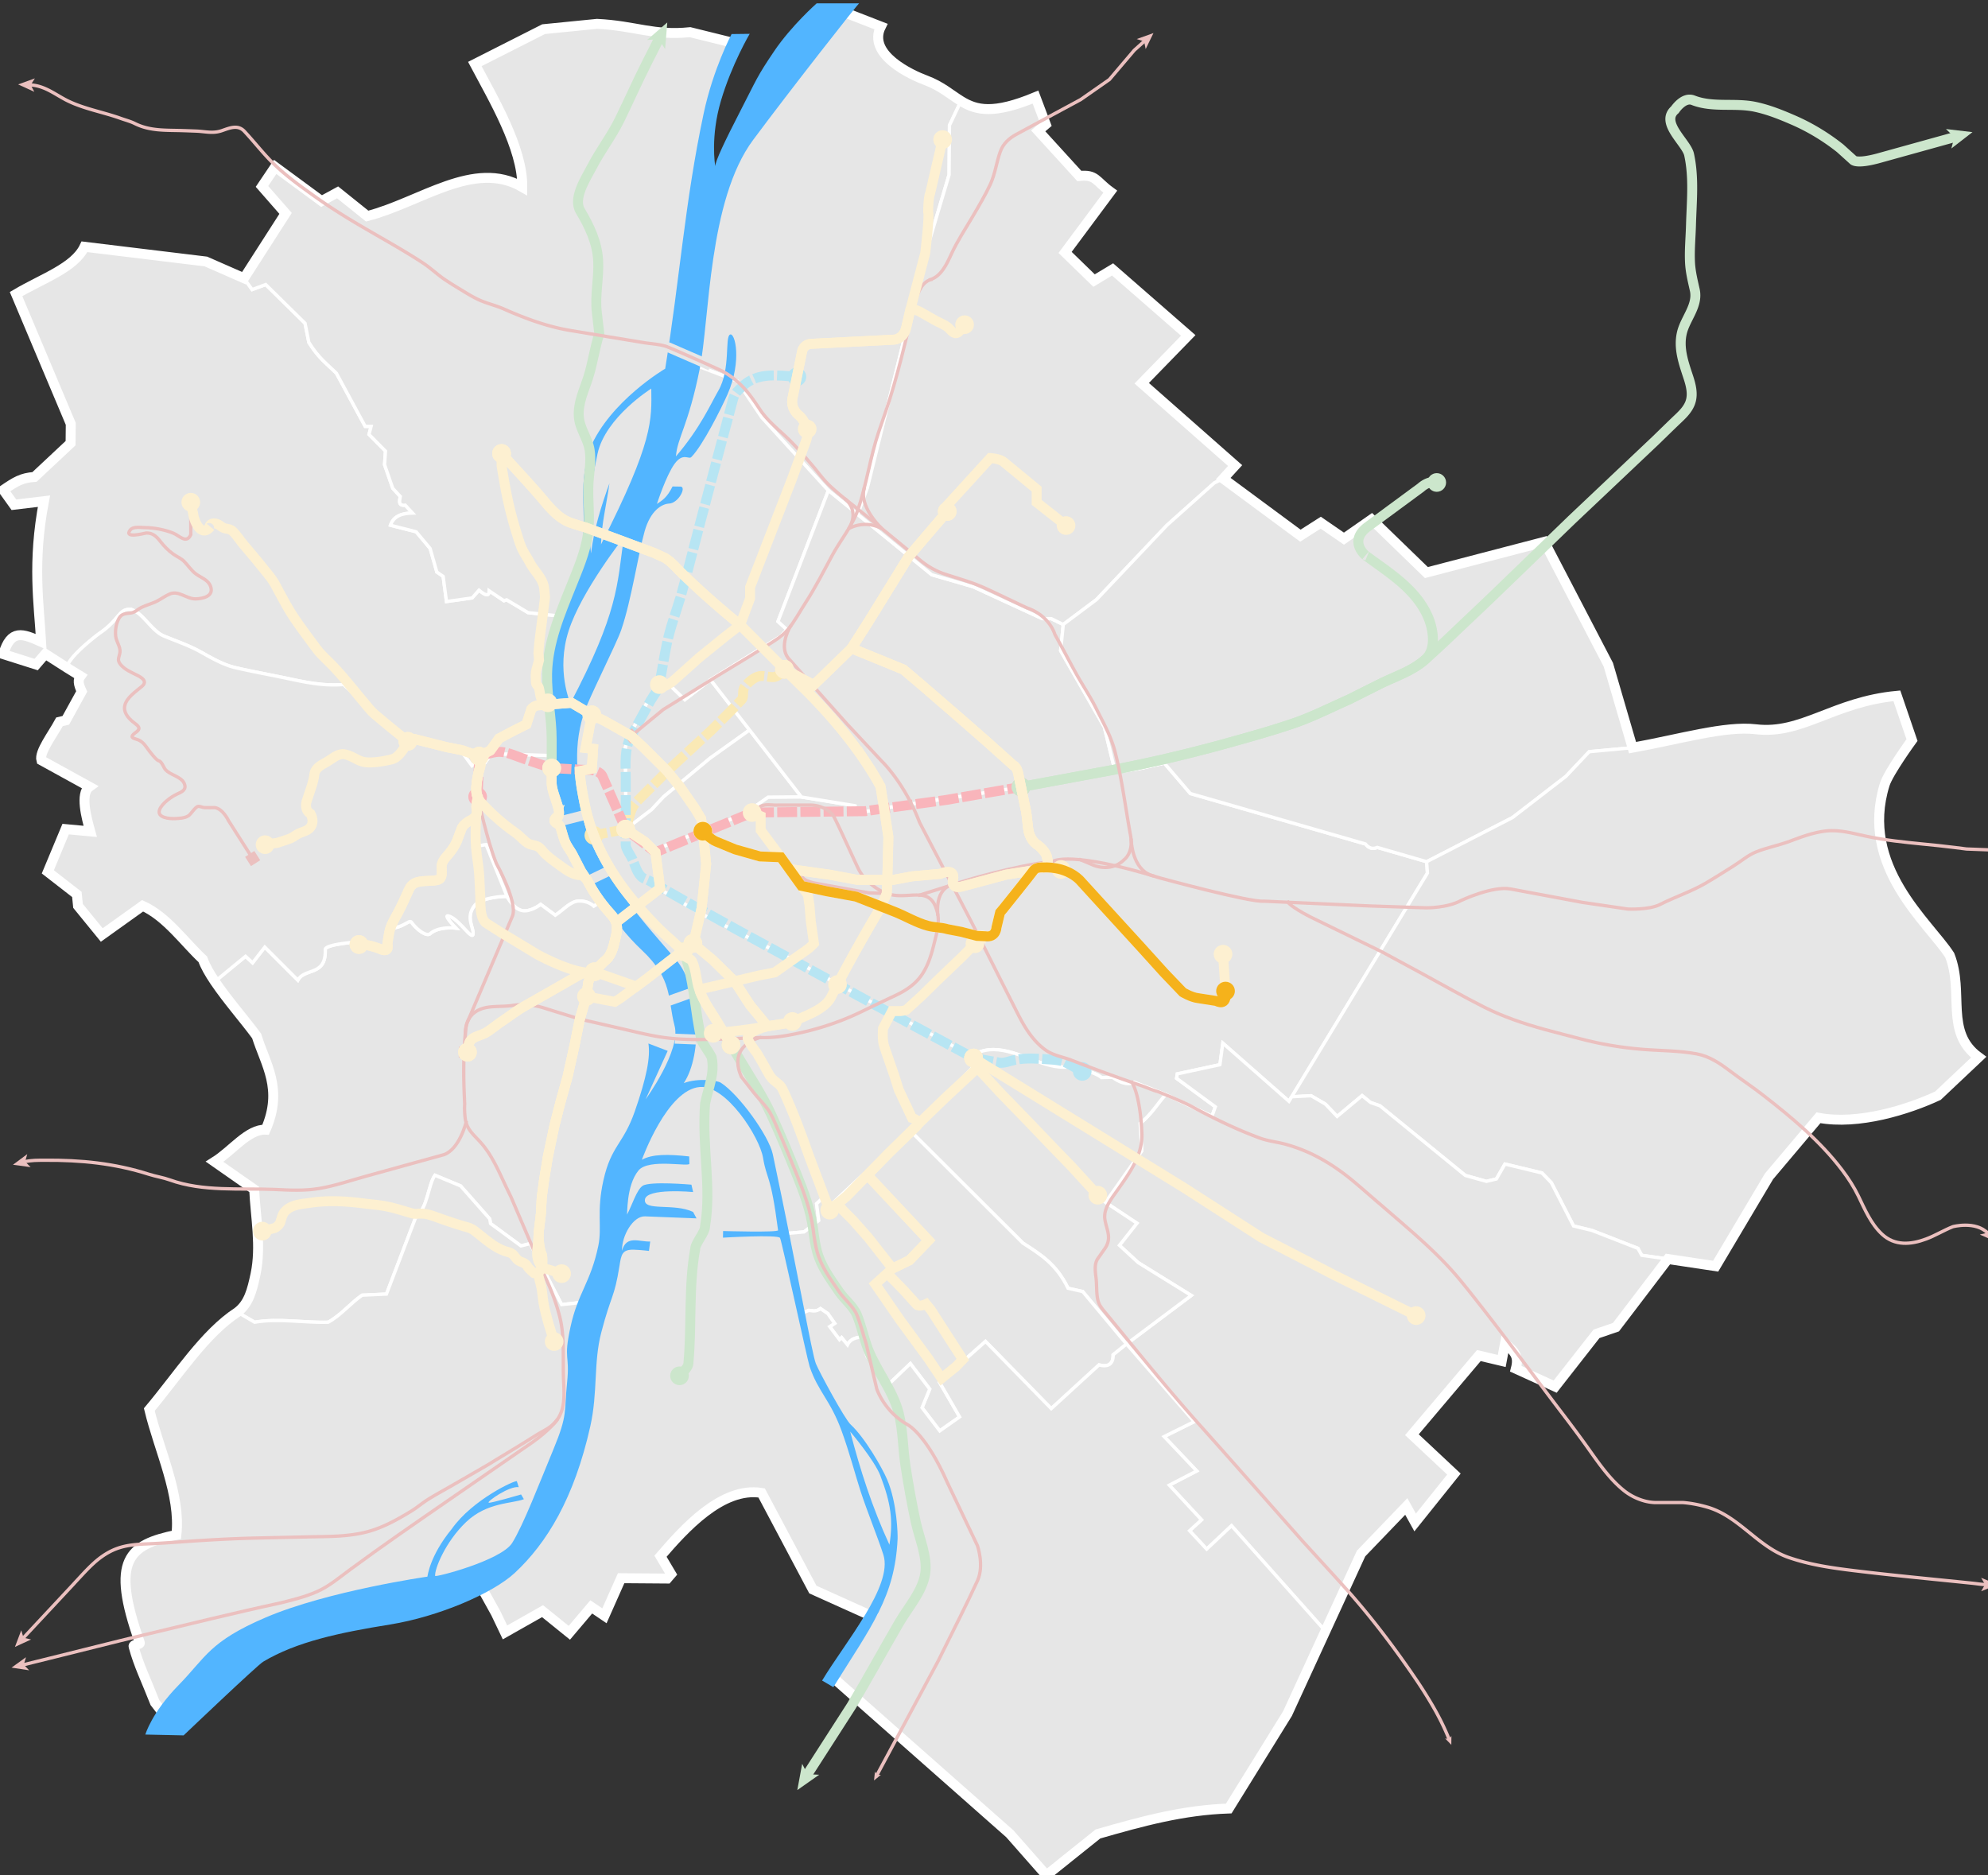 <svg xmlns="http://www.w3.org/2000/svg" width="600" height="566" xml:space="preserve"><rect width="100%" height="100%" fill="#333333" stroke="none"/><switch><g><g xmlns:svg="http://www.w3.org/2000/svg"><g fill="#E6E6E6" stroke="#FFF"><path d="m148.379 227.452-3.546 4.858-1.762 23.161 3.642-.525 6.318 15.676c.008.006.013.011.013.018 0 0 1.819 3.558 4.417 4.171 2.597.613 5.724-1.841 5.724-1.841l4.416 3.271c2.338-1.498 4.521-4.174 7.035-4.293 2.903-.139 4.583 1.556 4.583 1.556l5.396-3.437.07.083.013-.083-6.869-10.796-5.483-12.514-1.88-18.569-22.087-.736z"/><path d="m73.637 83.974-11.508-5.049-36.639-4.446c-2.985 6.326-12.587 9.518-20.646 14.282l16.511 39.174-.056 5.822-10.887 10.195c-3.896.265-5.721 1.424-9.413 3.935l3.196 4.462 9.073-1.078c-3.552 18.549-1.517 30.955-.858 42.428-5.613-2.48-9.1-3.941-11.41 3.741l9.907 3.139 2.769-3.219 6.534 4.182c.318-3.263 9.369-10.081 9.969-10.489 5.481-3.731 5.765-7.032 8.618-7.114a4.64 4.64 0 0 1 .289 0c3.483.151 6.476 6.378 10.262 7.98 3.525 1.491 7.427 2.767 10.984 4.727 3.413 1.881 6.895 3.982 10.673 4.861 5.388 1.254 10.896 2.221 16.331 3.389 5.351 1.151 10.852 2.208 16.349 1.701l17.813 16.659 4.565.088 12.96 3.152 3.411 4.626 1.159-.927 1.233 2.086.009.03 3.546-4.858 22.029.735 1.032-10.805.809-4.451-2.632.201-1.994-12.003 1.041-7.892 2.658-7.058-11.941-1.272-6.48-3.874-.809.289-4.451-3.009c-.017 1.952-1.365 1.239-3.065-.175l-2.086 2.313-7.748 1.102-.983-7.577-1.907-1.329-2.024-7.114-4.224-5.032-7.748-1.968c.973-2.834 3.53-3.627 6.65-3.699l-2.199-2.375c-2.145.263-1.753-1.218-1.504-2.602l-2.256-2.487-2.488-7.114.293-4.105-4.976-5.033.638-2.427h-1.797l-8.675-16.021c-2.729-2.747-5.314-4.449-8.326-9.313l-1.158-5.784L80.199 85.89l-4.105 1.504-2.457-3.42z"/><path d="M212.263 54.666c-1.57-15.562 5.316-28.735 9.143-41.708L208.27 9.71c-11.004 1.141-16.521-1.948-28.069-2.51l-16.13 1.601-20.767 10.521c5.388 10.215 14.496 25.388 14.32 37.127-14.574-8.416-30.694 4.635-46.799 8.775l-8.929-7.164-4.841 2.633-14.018-10.321-3.966 5.897 7.121 8.141-12.555 19.564 2.457 3.433 4.094-1.531 11.875 11.688 1.156 5.781c3.011 4.863 5.584 6.564 8.313 9.313l8.688 16.031H112l-.625 2.438 4.969 5.031-.281 4.094 2.469 7.125 2.281 2.469c-.249 1.383-.645 2.887 1.5 2.625l2.188 2.375c-3.121.072-5.684.854-6.656 3.688l7.75 1.969 4.219 5.031 2.031 7.125 1.906 1.313 1 7.594 7.75-1.094 2.063-2.344c1.7 1.413 3.046 2.139 3.063.188l4.469 3 .813-.281 6.469 3.875 11.844 1.281 6.031-12.156 15.125-21.094 7.031-16.594 7.531-27.25 2.719-27.406 5.688-27.094-3.084.069z"/><path d="M290.046 30.487c-3.101-1.901-5.943-4.504-10.671-6.265-4.316-1.607-17.741-7.734-13.52-16.222L253 3c-12.358 19.37-31.312 32.313-36.385 51.563l-1.209-.251-5.75 27.375-2.719 27.406 15.594 5.938 7.344 10.938 20.031 22 8.969 7.281 2.938-8.125 16.875-68.344 7.75-26.031.125-14.938 3.483-7.325zM172.24 212.971l-.8 4.412-1.032 10.805h.057l1.88 18.569 5.483 12.514 6.869 10.796-.013.083 4.626 5.439c2.678-1.839 9.345-6.509 9.458-7.512.197-1.753-1.197-10.057-2.488-12.086-1.313-2.063-7.346-5.784-7.346-5.784l-.17-24.351c-.007-1.049 1.041-3.642 1.041-3.642l-17.565-9.243z"/><path d="m214.438 205.154-7.739 6.021-4.827-4.661-5.763 3.988-6.3 11.727c-.304.811-1.051 2.873-1.045 3.629l.17 24.351.022.013 7.682-5.837 3.682-3.927 13.988-11.613 11.919-8.513-11.789-15.178z"/><path d="m226.227 220.33-11.919 8.513-13.988 11.613-3.682 3.927-7.682 5.837c.123.076 6.025 3.73 7.324 5.771.146.23.295.546.441.919l28.071-11.329 7-4.933 10.092-.092-15.657-20.226z"/><path d="m266.204 243.959-7.635 1.504-.478-2.264-16.208-2.641-10.093.09-6.999 4.933-28.071 11.329c1.146 2.914 2.222 9.613 2.047 11.167a.361.361 0 0 1-.018.07l12.287 7.397 27.892 13.988 13.516 7.267 14.569-26.698.464-17.927-1.273-8.215z"/><path d="M198.75 268.148c-.384 1.134-6.821 5.643-9.44 7.441l13.463 15.828c3.642 8.353 5.219 16.853 3.97 25.641l-8.05 14.861c2.646-1.411 5.268-2.661 7.516-3.449 2.945-1.033 5.179-1.387 6.843-1.404 3.178-.032 4.281 1.154 4.281 1.154 5.797 5.22 10.24 11.69 13.659 17.342l5.702 26.781 5.995-.524 4.416-3.438-.651-5.067 2.208-2.046 1.797 2.697 24.21-22.736.022.021 19.038-19.164-.656-2.943s.032-.136.245-.358l-54.389-29.251-27.892-13.988-12.287-7.398zM351.396 230.313l-7.473 1.661-37.1 5.798-40.616 6.214 1.269 8.189-.464 17.927-14.568 26.698 40.874 21.984c.299-.312.957-.794 2.414-1.315 1.368-.49 2.757-.69 4.158-.683 7.565.041 15.492 6.125 22.509 5.221 7.805 1.101 10.057 3.231 10.057 3.231l3.314-.083c1.79 1.316 4.32 2.589 6.585 1.513l9.353 3.643h.014l.083.039 13.983 6.541 1.023-2.82-11.697-8.587.205-1.352 12.882-2.781.861-6.501 19.956 17.546.822-1.351 40.975-67.52-.245-3.437-14.893-4.32c-1.355.578-2.474.314-3.607-1.049l-52.807-15.212-7.867-9.194z"/><path d="M64.85 296.247c3.744 5.542 9.153 11.723 12.486 16.284.036.05.082.108.118.157 2.691 8.659 8.087 15.935 2.725 28.274-5.263-.232-10.146 6.401-15.41 9.686l11.946 8.349c.397 8.546 2.195 17.091.394 25.636-1.03 4.767-1.965 8.771-5.45 11.408l5.187 3.035c7.339-1.275 14.83.235 22.212 0 3.915-2.154 6.609-5.635 10.236-8.155l7.346-.345 9.138-23.943c3.116-1.441 3.479-9.068 5.492-11.915l7.739 3.213 8.802 9.974.232 1.387 9.178 6.751 2.759-.691 9.523 18.408 9.497-1.04 3.9-10.512 4.906-30.184 18.937-34.966c1.249-8.787-.329-17.288-3.97-25.641l-18.159-21.351-5.396 3.437s-1.68-1.694-4.583-1.556c-2.514.119-4.697 2.795-7.035 4.293l-4.416-3.271s-3.127 2.454-5.724 1.841c-2.597-.613-4.417-4.171-4.417-4.171 0-.282-7.812.119-9.816 2.658-2.854 3.614-.184 6.736-.451 8.632-.267 1.891-3.861-3.945-6.869-5.278-3.007-1.333 1.675 3.477 1.675 3.477s-5.21-.649-7.809 1.718c-.888.81-3.656-.849-5.605-3.515-.672-.92-2.755 2.056-7.031 1.797l-.739 6.545-7.114-2.496s-11.187.681-11.124 2.413c.3 8.124-6.166 5.419-8.264 9.244l-9.978-9.979-3.682 4.74-2.125-1.959-9.261 7.611z"/><path d="M24.297 204.074c-.809 1.096-.72 2.293.363 4.617l-4.799 8.716-1.901.451c-2.127 3.938-6.17 9.134-5.477 11.615l14.504 7.981c-2.879 2.095-.891 9.374.248 13.479l-7.424-.686-5.378 12.9 8.767 6.813.346 3.459 7.163 8.786 12.336-8.821c7.257 3.264 12.694 11.106 18.165 16.156.688 1.988 2.005 4.286 3.64 6.706l9.263-7.61 2.125 1.959 3.682-4.74 9.978 9.979c2.098-3.825 8.563-1.12 8.264-9.244-.063-1.732 11.124-2.413 11.124-2.413l7.114 2.496.739-6.545c4.276.259 6.359-2.717 7.031-1.797 1.949 2.666 4.717 4.324 5.605 3.515 2.599-2.367 7.809-1.718 7.809-1.718s-4.682-4.81-1.675-3.477c3.008 1.333 6.603 7.169 6.869 5.278.267-1.896-2.403-5.018.451-8.632 1.961-2.483 9.479-2.922 9.803-2.676l-6.318-15.676-3.642.525 1.752-23.194-1.231-2.083-1.159.927-3.411-4.626-12.96-3.152-4.565-.088-17.813-16.659c-5.497.507-10.998-.55-16.349-1.701-5.435-1.168-10.943-2.135-16.331-3.389-3.778-.879-7.26-2.98-10.673-4.861-3.557-1.96-7.459-3.235-10.984-4.727-3.787-1.603-6.779-7.829-10.262-7.98a4.64 4.64 0 0 0-.289 0c-2.854.082-3.137 3.383-8.618 7.114-.6.408-9.651 7.227-9.969 10.489l4.087 2.534zM206.944 109.099l-7.525 27.236-7.031 16.603-15.133 21.105-6.021 12.129.087.009-2.658 7.058-1.041 7.892 1.994 12.003 2.632-.201-.009.039 17.564 9.244s-.419 1.042-.726 2.072l.021.009c.237-.784.54-1.618.709-2.068l6.3-11.727 5.763-3.988 4.827 4.661 7.739-6.021 21.171-13.074 1.906-2.024-2.715-2.487 15.208-39.501-20.126-22.095-7.346-10.931-15.59-5.943z"/><path d="m249.921 147.97.087.097-15.208 39.501 2.715 2.487-1.906 2.024-21.171 13.074 11.788 15.177 15.658 20.227 16.208 2.642.477 2.265 7.635-1.504.004.026 40.616-6.214 29.789-4.656-3.318-13.678-13.188-23.021.796-7.91-3.62-1.788h-2.698l-20.939-9.65-12.431-3.599-31.294-25.5z"/><path d="m369.174 144.458 3.592-3.938-28.186-24.847 14.041-14.433-22.83-19.922-5.594 3.361-8.743-8.495 13.631-18.331c-4.396-3.198-4.292-5.288-9.337-4.738L313.34 39.503l2.29-1.958-3.108-8.245c-12.715 5.285-17.879 4.006-22.476 1.187l-3.484 7.341-.114 14.924-7.752 26.024-16.887 68.363-2.938 8.125 22.344 18.206 12.431 3.599 20.939 9.65h2.698l3.62 1.788.005-.03 10.017-7.503 21.272-22.448 14.298-12.772 2.679-1.296z"/><path d="m492.717 225.669-7.305-25.032-19.321-37.105-35.596 9.282-16.547-16.049-8.332 5.813-7.009-4.819-6.14 3.918-23.294-17.219-2.679 1.295-14.298 12.772-21.272 22.448-10.017 7.503-.801 7.94 13.188 23.021 3.318 13.678 7.311-1.142 7.473-1.661 7.866 9.195 52.807 15.212c1.134 1.363 2.252 1.627 3.607 1.049l14.893 4.32 25.929-13.332 16.112-12.436 7.035-7.441 13.072-1.21z"/><path d="m503.385 380 14.414 2.165 16.109-27.111 14.921-17.682c12.164 2.285 27.217-2.552 36.05-6.663l12.305-11.612c-10.377-7.564-4.273-19.476-8.748-30.794-6.359-9.858-27.311-26.677-19.612-51.523 1.126-3.637 8.235-13.403 8.235-13.403l-4.566-13.363c-19.193 1.814-28.629 11.753-42.573 10.093-9.204-1.1-22.964 2.992-37.202 5.563l-13.071 1.211-7.035 7.441-16.112 12.436-25.929 13.332.245 3.437-40.975 67.52 5.846-.328 4.333 2.536 3.56 3.721 7.525-6.296 2.535 2.086 2.82.979 25.807 21.023 6.34 1.797 3.025-.734 2.576-4.499 11.167 2.697 2.82 2.903 6.707 13.092 5.567 1.354 13.875 5.406 1.094 2.094 7.947 1.122z"/><path d="m400.019 492.315 10.766-23.42 13.647-14.205 2.671 4.826 11.705-14.605-12.682-11.879 20.211-23.895 6.902 1.639.981-5.246c3.15 2.519 4.215 3.956 3.274 7.589l11.864 5.399 12.474-15.931 5.876-2.013L503.385 380l-7.885-1.125-1.156-2.094-13.875-5.406-5.563-1.344-6.719-13.094-2.813-2.906-11.156-2.688-2.594 4.5-3.031.719-6.344-1.781-25.781-21.031-2.844-1-2.531-2.063-7.531 6.281-3.531-3.719-4.344-2.531-5.844.313-.813 1.375-19.969-17.563-.875 6.5-12.875 2.781-.188 1.344 11.688 8.594-1.031 2.844-13.969-6.563c-2.563 2.903-4.375 6.064-7.688 8.719l.469 8.313-10.938 15.531 9.469 6.281-5.281 6.688 5.688 5.219 16 9.906L340 405.656l20.406 23.438-9.063 4.5 9.844 10.375-8.281 4.281 9.719 10.469-3.594 3.281 5.156 5.563 7.5-7.063 28.332 31.815z"/><path d="M299.889 316.786c-1.401-.008-2.79.192-4.158.683-2.496.893-2.658 1.674-2.658 1.674l.656 2.943-19.038 19.164 34.004 33.922c5.292 3.46 10.021 6.228 13.66 13.659l4.416.984 13.213 15.846L359.529 391l-15.99-9.899-5.684-5.233 5.277-6.668-9.488-6.297 10.957-15.539-.489-8.304c3.313-2.653 5.128-5.807 7.691-8.71l-9.449-3.682c-2.265 1.076-4.795-.196-6.585-1.513l-3.314.083s-2.251-2.131-10.057-3.231c-7.017.904-14.944-5.18-22.509-5.221z"/><path d="m274.669 341.229-24.21 22.736-1.797-2.697-2.208 2.046.651 5.067-4.416 3.438-5.995.524 1.906 8.964 3.14 15.198 2.37-1.015c1.106.106 2.131.538 3.529-.52l2.199 1.504 2.081 2.951-1.504.983 2.951 3.932.634-.635 1.792 2.195c1.021-2.069 2.828-2.032 4.281-2.483l1.561 5.898 6.073 8.964 7.057-6.708 5.842 7.691-2.313 5.609 5.321 6.996 6.012-4.219-6.073-10.468 13.883-12.322 19.838 20.302 14.403-13.188c2.67.702 4.301-.115 4.275-3.065l4.027-3.222.004-.026-13.213-15.846-4.416-.984c-3.64-7.432-8.368-10.199-13.66-13.659l-34.025-33.941z"/><path d="m136.193 481.466 7.673-4.986 5.768 10.408 2.776 5.813 11.335-6.416 8.083 6.528 6.619-7.817 3.977 2.692 5.038-11.347 13.927.104 1.157-1.345-3.203-5.397c6.981-8.104 18.498-21.083 30.522-19.103l15.465 29.164 17.532 7.897 5.021-11.149.324-5.969-1.959-6.79-3.765-8.833-8.753-27.319-8.994-16.606-6.135-29.688-7.608-35.745c-3.419-5.651-7.862-12.122-13.659-17.342 0 0-1.103-1.187-4.281-1.154-1.665.018-3.898.371-6.843 1.404-2.248.788-4.87 2.038-7.516 3.449l-10.887 20.104-4.906 30.184-3.9 10.512.043-.005-2.746 10.874-1.303 21.461-3.611 15.382-13.043 25.911-5.96 5.785-16.188 9.339z"/><path d="M53.886 520.596c9.845-14.633 18.019-22.291 42.697-29.519l39.61-9.611 16.187-9.339 5.96-5.785 13.043-25.911 3.611-15.382 1.303-21.461 2.746-10.874-9.541 1.045-9.523-18.408-2.759.691-9.178-6.751-.232-1.387-8.802-9.974-7.739-3.213c-2.013 2.847-2.376 10.474-5.492 11.915l-9.138 23.943-7.346.345c-3.626 2.521-6.321 6.001-10.236 8.155-7.382.235-14.873-1.275-22.212 0l-5.187-3.035c-9.875 6.423-17.932 19.075-26.595 29.393 3.008 12.509 9.517 25.673 8.173 37.819-14.318 2.975-20.029 7.371-11.045 32.522.265.741-2.075.44-1.879 1.17 1.505 5.608 3.728 9.997 6.452 16.945l7.122 6.707zM251.212 506.167l53.554 47.3L315.808 566l15.559-12.465c13.492-3.881 25.706-7.212 39.481-7.682l17.718-28.625 11.453-24.914-28.331-31.814-7.5 7.063-5.157-5.563 3.594-3.281-9.719-10.469 8.281-4.281-9.844-10.375 9.063-4.5L340 405.656l-4.031 3.25c.024 2.949-1.611 3.764-4.281 3.063l-14.406 13.188-19.844-20.281-13.875 12.313 6.063 10.469-6 4.219-5.344-7 2.313-5.625-5.844-7.688-7.031 6.719-6.094-8.969-1.563-5.906c-1.452.451-3.26.431-4.281 2.5L254 403.719l-.625.625-2.969-3.938 1.5-.969-2.063-2.969-2.219-1.5c-1.397 1.058-2.394.637-3.5.531l-2.375 1 3 14.5 8.969 16.594 8.75 27.313 3.781 8.844 1.969 6.781-.344 5.969-6.531 12.125.375.188-10.506 17.354z"/></g><path fill="none" stroke="#FFF" stroke-width="3" d="M212.263 54.666c-1.57-15.562 5.316-28.735 9.143-41.708L208.27 9.71c-11.004 1.141-16.521-1.948-28.069-2.51l-16.13 1.601-20.767 10.521c5.388 10.215 14.496 25.388 14.32 37.127-14.574-8.416-30.694 4.635-46.799 8.775l-8.929-7.164-4.841 2.633-14.018-10.321-3.966 5.897 7.121 8.141-12.555 19.564-11.508-5.049-36.639-4.446c-2.985 6.326-12.587 9.518-20.646 14.282l16.511 39.174-.056 5.822-10.887 10.195c-3.896.265-5.721 1.424-9.413 3.935l3.196 4.462 9.073-1.078c-3.552 18.549-1.517 30.955-.858 42.428-5.613-2.48-9.1-3.941-11.41 3.741l9.907 3.139 2.769-3.219 6.534 4.182 4.087 2.533c-.809 1.096-.72 2.293.363 4.617l-4.799 8.716-1.901.451c-2.127 3.938-6.17 9.134-5.477 11.615l14.504 7.981c-2.879 2.095-.891 9.374.248 13.479l-7.424-.686-5.378 12.9 8.767 6.813.346 3.459 7.163 8.786 12.336-8.821c7.257 3.264 12.694 11.106 18.165 16.156.688 1.988 2.005 4.286 3.64 6.706 3.744 5.542 9.153 11.723 12.486 16.284.036.05.082.108.118.157 2.691 8.659 8.087 15.935 2.725 28.274-5.263-.232-10.146 6.401-15.41 9.686l11.946 8.349c.397 8.546 2.195 17.091.394 25.636-1.03 4.767-1.965 8.771-5.45 11.408-9.875 6.423-17.932 19.075-26.595 29.393 3.008 12.509 9.517 25.673 8.173 37.819-14.318 2.975-20.029 7.371-11.045 32.522.265.741-2.075.44-1.879 1.17 1.505 5.608 3.728 9.997 6.452 16.945l4.576 5.946c9.845-14.633 20.564-21.532 45.242-28.761l39.61-9.61 7.673-4.986 5.768 10.408 2.776 5.813 11.335-6.416 8.083 6.528 6.619-7.817 3.977 2.692 5.038-11.347 13.927.104 1.157-1.345-3.203-5.397c6.981-8.104 18.498-21.083 30.522-19.103l15.465 29.164 17.532 7.897-11.65 18.505 53.554 47.3L315.808 566l15.559-12.465c13.492-3.881 25.706-7.212 39.481-7.682l17.718-28.625 11.453-24.914 10.766-23.42 13.647-14.205 2.671 4.826 11.705-14.605-12.682-11.879 20.211-23.895 6.902 1.639.981-5.246c3.15 2.519 4.215 3.956 3.274 7.589l11.864 5.399 12.474-15.931 5.876-2.013L503.385 380l14.414 2.165 16.109-27.111 14.921-17.682c12.164 2.285 27.217-2.552 36.05-6.663l12.305-11.612c-10.377-7.564-4.273-19.476-8.748-30.794-6.359-9.858-27.311-26.677-19.612-51.523 1.126-3.637 8.235-13.403 8.235-13.403l-4.566-13.363c-19.193 1.814-28.629 11.753-42.573 10.093-9.204-1.1-22.964 2.992-37.202 5.563l-7.305-25.032-19.321-37.105-35.596 9.282-16.547-16.049-8.332 5.813-7.009-4.819-6.14 3.918-23.294-17.219 3.592-3.938-28.186-24.847 14.041-14.433-22.83-19.922-5.594 3.361-8.743-8.495 13.631-18.331c-4.396-3.198-4.292-5.288-9.337-4.738L313.34 39.503l2.29-1.958-3.108-8.245c-12.715 5.285-17.879 4.006-22.476 1.187-3.101-1.901-5.943-4.504-10.671-6.265-4.316-1.607-17.741-7.734-13.52-16.222L253 3c-12.358 19.37-31.312 32.313-36.385 51.563l-4.352.103z"/><path fill="#52B5FF" d="M246.491 1s-7.626 6.724-12.862 14.472c-5.237 7.748-5.171 8.285-10.187 18.023-4.672 9.072-7.618 15.266-7.567 16.681-.089-.493-1.464-8.959 1.688-19.688 3.242-11.036 8.7-20.275 8.7-20.275l-5.464.065c.014.025-5.537 10.362-8.434 23.996-5.72 26.922-7.201 50.003-11.607 77.009 0 0-16.651 9.732-22.699 24.083-4.13 12.991-.241 19.761-2.92 33.954-2.679 14.193-5.484 10.082-8.009 22.205-2.534 12.165-.203 16.807-.264 28.272-.061 11.467.222 28.387 6.257 37.836 6.911 10.821 11.183 20.303 20.604 29.158 9.438 8.871 7.71 14.652 9.874 22.848 1.96 7.426-8.733 22.157-8.733 22.157l6.646-14.614-5.819-2.234c.634 4.034-.486 10.115-4.102 20.469-3.504 10.036-7.098 10.24-9.469 20.793-2.143 9.536-.36 14.108-1.55 19.813-2.313 11.083-6.157 14.147-8.389 24.451-2.232 10.304-.129 7.927-1.036 16.835-.91 8.947.248 9.588-4.077 20.028-4.324 10.44-9.159 23.038-12.492 28.354-3.365 5.367-23.541 10.527-23.251 9.948-.239-1.908 3.021-10.232 9.354-16.262 6.333-6.029 13.934-5.509 17.426-6.889l-.842-1.423s-9.195 2.691-9.761 2.49c-.77-.274 6.275-5.154 9.052-4.692l-.566-1.778c-.32-.512-13.379 5.49-19.644 14.386-6.711 8.181-7.294 14.284-7.353 14.399 0 0-30.054 4.301-48.826 12.33-16.99 7.268-18.052 12.021-26.242 20.379-8.189 8.357-10.063 14.952-10.063 14.952l11.556.248s22.183-21.145 24.004-22.234c10.033-6.008 22.983-8.768 38.255-11.223 14.738-2.369 31.086-9.438 37.685-15.581 9.691-9.022 17.932-22.541 22.796-44.252 2.292-10.228.949-19.276 3.287-28.229 3.093-11.843 3.932-10.206 5.539-20.326.518-3.26.79-4.849 4.305-4.75 2.021.057 4.57.37 4.57.37l.373-2.836c-3.229.146-7.227-2.046-8.503 2.787-.117-4.545 3.346-10.523 6.951-10.381l15.537.612-1.051-1.953c-5.715-2.723-14.858-.133-14.534-3.672.334-3.654 14.557-2.33 14.557-2.33l-.514-2.223s-12.543-1.118-14.721.346c-1.841 1.239-3.147 5.814-4.76 8.77.222.083-.304-8.768 3.511-13.404 3.093-3.759 15.648-.91 15.359-2.075l-.064-2.157c-6.406-.702-11.178-.731-14.275 1.008 0 0 7.606-21.316 17.579-21.972 7.901-.517 17.925 15.047 18.989 21.374 1.177 6.999 2.28 4.472 4.533 21.872.093.721-16.59.234-16.59.234l-.038 2.001s16.621-.993 17.217.078c.554.995 8.243 36.756 8.931 38.811 2.556 7.634 6.221 10.021 9.658 19.438 2.384 6.529 4.271 13.728 5.635 17.936 2.094 6.463 5.283 14.155 6.971 19.448 2.993 9.385-11.553 26.395-18.492 37.963l3.394 1.996c11.429-18.419 18.565-27.115 19.392-44.782.045-.973-.091-10.724-3.159-17.893-1.557-3.638-6.709-12.621-11.035-16.619-1.752-1.619-9.364-15.662-10.473-18.35-1.147-2.782-5.417-27.39-12.996-63.177-1.193-5.648-10.331-18.209-15.704-21.619-1.086-.689-6.836-1.508-11.166.117 5.726-8.586 5.137-28.592-2.481-37.426-7.17-8.314-26.262-29.279-27.906-43.217-1.188-10.076-3.481-19.03.141-30.721 1.359-4.385 9.835-20.967 11.368-25.426 3.065-8.92 5.128-22.959 7.07-29.807 1.735-6.12 5.096-8.217 7.398-8.321 2.812-.126 5.351-5.094 3.405-5.122l-2.388-.034c-1.676 3.412-3.19 4.24-4.716 5.265 0 0 2.741-8.524 5.309-12.075 2.567-3.551 4.261-1.245 5.077-2.069 3.477-3.508 9.215-15.049 10.925-18.946 4.421-10.072 2.273-18.757.75-18.026-1.633.784.27 10.449-3.56 17.009-2.246 3.847-5.34 11.093-12.762 19.764.372-5.536 3.765-9.319 7.181-26.436 3.031-15.193 2.534-50.797 16.107-69.076C238.025 27.782 259.581.281 259.322 1h-12.831zm-49.929 116.284c.118 9.405.731 15.838-15.172 47.037.149-6.248 1.65-11.941 2.55-18.464-2.45 6.819-4.652 13.663-5.564 21.17-1.148-10.89-.417-19.055 1.964-30.077 2.381-11.021 16.222-19.666 16.222-19.666zm-8.295 44.896c-1.995 14.591-1.72 22.669-16.108 50.084 0 0-4.392-9.815-.553-21.831s16.661-28.253 16.661-28.253zm68.321 269.884s7.356 8.707 9.111 13.311c3.2 8.393 3.889 13.507 2.745 20.868-5.288-11.454-8.791-22.511-11.856-34.179z"/></g><path fill="none" stroke="#FAE9B5" stroke-width="3" stroke-dasharray="6,1" d="M236.75 202s-1.625 2.375-3.5 2.375c-1.617 0-3.018-.72-4.686-.111-1.435.524-2.976 1.906-3.844 3.132-.843 1.189-.082 2.839-.845 3.729l-3.25 3.375-5.75 5.75-13.5 12.5c-1.433 1.433-2.861 2.869-4.295 4.3-1.106 1.104-2.221 2.199-3.323 3.307-1.777 1.787-2.809 2.689-3.514 5.122-.461 1.591-.988 3.169-1.41 4.771l-9.599 1.881"/><circle fill="#FAE9B5" cx="179.234" cy="252.131" r="2.819"/><circle fill="#FAE9B5" cx="236.75" cy="202" r="2.819"/><path fill="none" stroke="#B7E5F3" stroke-width="3" stroke-dasharray="6,1" d="M240.513 113.727c-5.839-.396-11.917-1.5-16.513 2.962-1.354 1.313-2.279 1.979-2.766 3.82-.394 1.491-.796 2.98-1.194 4.47-.958 3.583-1.916 7.166-2.871 10.749-.224.84-.445 1.681-.669 2.521l-5 18.875-4 15.375-2 7.375c-1.44 4.8-3.208 9.494-4.234 14.41-.667 3.193-1.188 6.424-1.771 9.633-.164.902-.328 1.805-.494 2.707-.294 1.608-1.993 3.634-2.771 5.054-1.909 3.482-3.82 6.963-5.729 10.446-2.155 3.931-1.68 8.551-1.639 12.867.04 4.132-.037 8.266-.026 12.397.003.954-.009 1.907-.001 2.86v4.688c0 1.276 1.569 3.31 2.101 4.54.749 1.73 1.401 4.375 3.073 5.474.589.387 1.407.55 2.039.928 2.267 1.358 4.602 2.585 6.892 3.911 5.141 2.976 10.385 5.807 15.593 8.666 1.202.66 2.396 1.334 3.594 2.001l40.25 21.917 31.458 16.958 7.917 1.417c1.273.227 3.34-.623 4.614-.859 3.463-.642 6.519-.396 9.998-.148 1.951.138 3.842.162 5.615 1.109 1.555.83 3.095 1.689 4.647 2.523"/><circle fill="#B7E5F3" cx="326.625" cy="323.375" r="2.819"/><circle fill="#B7E5F3" cx="240.513" cy="113.727" r="2.819"/><path fill="none" stroke="#F9B5BB" stroke-width="3" stroke-dasharray="6,1" d="m144.159 240.472.466-12.222c1.651-.367 3.245-.97 4.919-1.239 2.354-.379 4.664.573 6.825 1.378 2.831 1.055 5.718 1.961 8.581 2.924l1.55.521 10.308.542s4.359-.376 5.192 2.291l6.833 15.583 8.979 7 29.188-12 34.167-.417 5.649-.831 18.935-2.586 22.397-3.895"/><circle fill="#F9B5BB" cx="308.147" cy="237.521" r="2.82"/><circle fill="#F9B5BB" cx="144.159" cy="240.472" r="2.819"/><g fill="#FFF" stroke="#E6E6E6" stroke-width="3"><path d="m177.186 266.012 7.135-3.438M167.622 248.226l9.564-2.427M203.693 313.497l6.411.256M212.178 298.41l-10.603 3.783M199 104.065l2.768.773 9.81 4.267 2.86 1.278"/></g><path fill="none" stroke="#CCE6CC" stroke-width="3" d="M166.5 231.834v-8.75c0-6.596-1.508-13.101-1.382-19.701.18-9.458 3.958-18.236 7.423-26.872 1.955-4.871 4.063-9.786 4.867-15.009.818-5.314-.127-10.674.223-16.009.194-2.959.826-6.465.34-9.61-.552-3.576-3.014-6.458-3.279-10.129-.303-4.177 1.619-8.009 2.851-11.885 1.369-4.307 1.926-8.824 3.333-13.119l-.75-6.5c-.61-5.29.714-10.452.4-15.717-.323-5.423-2.658-10.312-5.399-14.907-2.292-3.842 1.783-9.914 3.498-13.229 2.564-4.958 5.981-9.336 8.445-14.393 2.81-5.766 5.41-11.633 8.31-17.355l3.622-7.149"/><path fill="#CCE6CC" d="m201.394 6.777-.654 8.034-1.919-2.958-3.52.202z"/><circle fill="#CCE6CC" cx="166.5" cy="231.834" r="2.82"/><path fill="none" stroke="#CCE6CC" stroke-width="3" d="M206.25 287.25c3.172 7.07 3.545 18.875 5.545 26.875 1 2 2 3 3 5 1 5-1 9-2 14-1 13 2 25 0 37 0 2-3 5-3 7-2 11-1 23-2 34 0 2-2 3-2.711 4.125"/><circle fill="#CCE6CC" cx="205.084" cy="415.25" r="2.819"/><circle fill="#CCE6CC" cx="206.25" cy="287.25" r="2.82"/><path fill="none" stroke="#CCE6CC" stroke-width="3" d="m220.625 315.375 2.875 4.792c3.305 5.494 6.718 10.666 9.403 16.534 2.674 5.846 5.147 11.818 7.551 17.779 2.166 5.369 4.25 10.922 4.978 16.698.278 2.205.594 4.419 1.169 6.569 1.219 4.559 4.013 8.239 6.629 12.089 1.592 2.343 4.324 4.438 5.388 7.036 1.159 2.828 1.884 5.923 2.832 8.832 2.384 7.322 7.946 13.437 9.813 20.884 1.288 5.142 1.214 10.59 2.02 15.823.873 5.672 1.878 11.325 3.097 16.934 1.049 4.826 3.652 10.746 2.848 15.686-.882 5.417-5.166 10.14-7.862 14.776-4.837 8.318-9.435 16.758-14.365 25.025l-13.5 21"/><path fill="#CCE6CC" d="m240.637 540.287 1.47-7.924 1.607 3.137 3.522.158z"/><circle fill="#CCE6CC" cx="220.625" cy="315.376" r="2.82"/><path fill="none" stroke="#CCE6CC" stroke-width="3" d="m308.147 237.522 23.728-4.396c12.686-2.265 25.248-5.183 37.674-8.589a678.46 678.46 0 0 0 10.864-3.075 235.772 235.772 0 0 0 9.825-3.081c5.777-1.964 11.306-4.794 16.887-7.254 3.085-1.551 6.174-3.097 9.263-4.642 4.701-2.352 9.751-3.88 13.761-7.414 4.815-4.245 9.42-8.762 14.09-13.165a940.131 940.131 0 0 0 8.045-7.674c5.958-5.75 11.911-11.506 17.861-17.264l4.23-4.091 25.5-24.125c1.903-1.847 3.793-3.709 5.709-5.543 1.711-1.639 3.6-3.245 4.49-5.504 1.029-2.608.271-5.457-.574-8.014-1.419-4.294-2.963-8.68-1.877-13.252 1.04-4.371 4.934-8.18 3.877-12.936-.618-2.783-1.301-5.46-1.438-8.328-.179-3.726.192-7.448.294-11.17.192-7.068.971-14.368-.572-21.365-.801-3.623-8.795-9.602-4.283-13.512 0 0 2.625-4 5.5-2.875 5.965 2.334 12.523.689 18.701 1.988 4.047.851 7.924 2.421 11.701 4.071 5 2.184 9.697 5.055 13.973 8.44l3.875 3.5s.875 1.5 8.625-.75l22.34-6.201"/><path fill="#CCE6CC" d="m595.317 39.883-6.375 4.933.891-3.411-2.521-2.463z"/><circle fill="#CCE6CC" cx="308.147" cy="237.522" r="2.819"/><path fill="none" stroke="#CCE6CC" stroke-width="3" d="m308.147 237.522 23.728-4.396c12.686-2.265 25.248-5.183 37.674-8.589a678.46 678.46 0 0 0 10.864-3.075 235.772 235.772 0 0 0 9.825-3.081c5.777-1.964 11.306-4.794 16.887-7.254 3.085-1.551 6.174-3.097 9.263-4.642 4.701-2.352 9.751-3.88 13.761-7.414 3.409-3.005 2.474-8.995.92-12.684-3.533-8.39-11.48-13.274-18.521-18.44-.05-.036-.551-.43-.423-.32 0 0-5.25-4.25.625-8.625l16.125-11.875s2.375-2.25 4.75-1.5"/><circle fill="#CCE6CC" cx="433.625" cy="145.625" r="2.82"/><circle fill="#CCE6CC" cx="308.147" cy="237.522" r="2.819"/><path fill="none" stroke="#EBC0BF" stroke-linecap="square" d="m190.5 222.125 9.667-7.958c3.861-2.393 7.743-4.767 11.584-7.196 6.36-4.021 12.871-7.811 19.229-11.825 2.434-1.537 4.95-2.903 6.83-5.147 2.002-2.391 3.523-5.322 5.222-7.934 2.909-4.475 5.461-9.435 8.016-14.219 2.54-4.756 6.168-8.97 7.926-14.126 2.612-7.662 3.648-15.758 6.25-23.423.639-1.883 1.292-3.761 1.94-5.64 3.77-10.931 6.304-22.607 9.167-33.812.655-2.562 2.087-6.08 5.065-6.557-.346.097-.712.138-1.063.213 3.59-.763 5.404-4.791 6.782-7.784 1.831-3.974 4.123-7.423 6.341-11.189 1.875-3.182 3.766-6.366 5.348-9.707 1.571-3.318 1.88-6.682 3.1-10.066.874-2.428 2.632-3.999 4.859-5.214 6.456-3.519 12.936-6.994 19.403-10.491l8.666-6.05 7.5-8.833 3.167-2.833"/><path fill="#EBC0BF" d="m348.131 9.98-2.353 4.831-.475-2.301-2.235-.728zM190.278 224.453l-2.098-2.549 2.548-2.098 2.098 2.549z"/><path fill="none" stroke="#EBC0BF" stroke-linecap="square" d="M227 245.25c.97-.638 1.832-1.588 2.919-2.029 1.279-.519 2.959-.21 4.306-.216 3.464-.016 6.929-.005 10.394-.005 2.728 0 6.011 1.341 7.279 3.903.762 1.54 1.498 3.092 2.225 4.649 1.635 3.506 3.224 7.033 4.877 10.531 1.388 2.935 4.368 5.552 7.295 7.036 3.955 2.005 7.797.847 11.254 1.044 3.069.176 4.463 1.866 5.302 4.992.895 3.331-.181 6.626-.974 9.846-.801 3.251-1.816 6.563-3.75 9.336-2.018 2.894-4.903 4.719-8.048 6.199a732.113 732.113 0 0 0-9.959 4.757c-7.015 3.427-14.686 5.833-22.373 7.191-2.333.412-4.708.702-7.081.682-2.814-.028-5.632.207-8.445.295-8.008.25-16.095.751-24.031-.659-2.262-.401-4.504-.907-6.741-1.43-4.444-1.039-8.895-2.046-13.341-3.074-1.036-.239-2.073-.475-3.109-.716-3.607-1.117-7.223-2.21-10.822-3.35a21.348 21.348 0 0 0-9.58-.751c-2.277.34-4.596.192-6.878.465-4.639.554-7.213 3.295-7.267 7.959-.035 3.057-.431 6.106-.477 9.17-.048 3.253.022 6.507.168 9.757.036.806.069 1.611.106 2.417-.096 1.348-.016 2.699.125 4.042.372 3.554 2.504 5.078 4.721 7.563 2.342 2.625 4.029 5.747 5.551 8.896.869 1.799 1.686 3.622 2.558 5.419.35.72.697 1.44 1.045 2.162l5.247 12.271 5.086 11.896c1.762 3.738 3.249 7.693 4.296 11.691 1.634 6.241.922 13.037 1.218 19.438.225 4.878.614 10.03-3.452 13.528-1.423 1.224-3.201 1.99-4.78 2.989-3.906 2.473-7.865 4.874-11.825 7.26-.962.579-1.901 1.202-2.875 1.76-4.288 2.479-8.569 4.969-12.875 7.417-1.747.993-3.51 1.976-5.209 3.051-1.72 1.089-3.263 2.433-5.003 3.491-4.101 2.497-8.418 4.909-13.08 6.167-5.792 1.563-11.74 1.445-17.688 1.576-5.461.121-10.922.238-16.383.367-5.306.125-10.565.379-15.862.707-4.76.293-9.509.683-14.272.936-3.538.188-7.07.157-10.499 1.187-3.126.938-5.813 2.721-8.195 4.92-1.39 1.282-2.688 2.665-3.969 4.054-.655.709-1.319 1.41-1.965 2.128L6.917 494.5"/><path fill="#EBC0BF" d="m4.507 497.08 1.91-5.022.68 2.249 2.291.524zM226.534 247.537l-1.815-2.758 2.757-1.815 1.815 2.758z"/><path fill="none" stroke="#EBC0BF" stroke-linecap="square" d="M140.667 338.784s-2 8.049-6.667 9.716l-23.5 6.5c-4.723 1.288-9.372 2.916-14.213 3.722-4.447.739-8.969.51-13.453.278-10.484-.419-21.553.729-31.541-2.856-2.08-.748-4.253-1.055-6.351-1.724-10.369-3.312-20.55-4.312-31.415-4.233-2.039.015-4.202-.033-6.193.48"/><path fill="#EBC0BF" d="m3.915 351.549 4.31-3.21-.636 2.263 1.651 1.673z"/><path fill="none" stroke="#EBC0BF" stroke-linecap="square" d="M167.966 428.779s-2.133 2.888-7.299 6.555l-25.833 17.834c-9.749 6.729-19.54 13.471-29.074 20.502-3.278 2.418-6.432 5.13-10.197 6.775-3.517 1.537-7.35 2.479-11.063 3.389-13.787 2.979-27.439 6.369-41.15 9.647-9.39 2.245-18.741 4.657-28.116 6.962-2.773.682-5.541 1.389-8.317 2.058"/><path fill="#EBC0BF" d="m3.484 503.327 4.361-3.141-.672 2.253 1.624 1.699z"/><path fill="none" stroke="#EBC0BF" stroke-linecap="square" d="M144.159 240.472s3.008 13.861 5.675 20.195c0 0 6.5 11.667 4.833 15.833l-13.583 31.963s-.784 1.018-.942 9.12"/><path fill="#EBC0BF" d="m141.75 319.272-3.298-.064.064-3.3 3.3.064zM142.181 239.205l3.226-.7.7 3.226-3.225.7z"/><path fill="none" stroke="#EBC0BF" stroke-linecap="square" d="m277.55 270.164 14.013-4.414s14.188-4.375 26.313-5.813c0 0 5.188-3.336 32.438 5.113 0 0 27.063 7.387 31.188 6.949l31.875 1.438 17 .563s6.375.125 10.688-2.25c0 0 9.438-4.438 14.813-3.438l21.813 4.063 13.625 2s6.375.313 9.688-1.375c4.485-2.285 9.314-3.842 13.678-6.375 2.879-1.671 5.687-3.485 8.51-5.25 2.336-1.445 4.346-3.274 6.931-4.294 3.261-1.287 6.745-1.934 10.037-3.167 3.535-1.325 7.112-2.668 10.888-3.099 4.271-.487 8.404.791 12.539 1.652 5.5 1.146 11.096 1.719 16.679 2.276 3.205.32 6.412.632 9.607 1.041 1.211.155 2.421.312 3.632.466l8.313.313"/><path fill="#EBC0BF" d="m605.34 256.696-5.047 1.843 1.256-1.986-1.104-2.075z"/><path fill="none" stroke="#EBC0BF" stroke-linecap="square" d="M388.741 272.327s.759 1.32 6.634 4.372L417 287.25c4.142 2.241 8.287 4.476 12.424 6.725 6.155 3.347 12.236 6.837 18.494 9.992 5.801 2.926 11.938 4.987 18.188 6.717 3.65 1.01 7.327 1.923 10.989 2.886 6.11 1.607 12.255 2.627 18.552 3.142 5.483.449 11.057.364 16.478 1.385 3.753.706 6.937 2.828 9.933 5.104 3.266 2.479 6.703 4.737 9.937 7.252 8.666 6.742 17.383 13.963 24.032 22.771 1.843 2.439 3.513 5.022 4.85 7.775 1.978 4.074 3.767 8.371 7.148 11.521 3.839 3.574 8.688 3.165 13.299 1.439 2.778-1.039 5.311-2.615 8.052-3.709 0 0 6.875-1.875 10.625 2"/><path fill="#EBC0BF" d="m602.455 374.787-4.92-2.162 2.281-.564.64-2.262z"/><path fill="none" stroke="#EBC0BF" stroke-linecap="square" d="m326.113 259.493 3.887 1.632s5.25 2.361 9.25-1.632c0 0 2.875-1.993 2-7.118-1.567-8.442-2.603-17.188-4.729-25.499-1.196-4.68-3.57-8.791-5.697-13.075-1.806-3.639-4.119-7.029-6.085-10.585-2.15-3.891-4.189-7.842-6.364-11.72 0 0-1.5-5.622-8.375-7.997-4.242-1.963-8.433-4.037-12.688-5.971-4.048-1.839-8.081-2.904-12.273-4.298-2.706-.899-5.232-2.401-7.414-4.231-6.883-5.694-13.751-11.396-20.747-16.952-2.265-1.798-4.525-3.612-6.619-5.61-1.916-1.829-3.392-3.97-5.107-5.972-2.555-2.979-5.097-5.999-7.966-8.684-2.743-2.567-5.684-4.969-7.791-8.122-1.956-2.928-3.84-5.742-6.47-8.136-1.835-1.671-3.898-3.103-6.176-4.104 0 0-14.25-6.42-15.875-6.92-2.059-.634-4.453-.736-6.572-1.086-7.394-1.221-14.789-2.433-22.181-3.665-6.947-1.158-13.635-3.639-20.087-6.5-2.167-.961-4.454-1.505-6.643-2.39-1.715-.693-3.331-1.62-4.906-2.582-1.832-1.119-3.7-2.212-5.486-3.402-2.584-1.598-4.826-3.859-7.391-5.534-8.229-5.376-17.025-9.875-25.322-15.158a163.727 163.727 0 0 1-7.163-4.802c-4.594-3.278-9.271-6.623-13.241-10.657-2.845-2.892-5.354-6.129-8.131-9.096-1.98-2.118-4.487-.978-6.795-.188-2.773.95-4.983.232-7.808.127-1.362-.051-2.724-.104-4.086-.146-4.971-.155-9.786.163-14.366-2.134-1.323-.664-2.894-1.062-4.29-1.564-5.591-2.011-11.872-2.992-17.095-5.879-3.363-1.86-6.259-4.05-10.313-4.219"/><path fill="#EBC0BF" d="m5.473 25.478 5.055-1.823-1.264 1.981 1.095 2.08z"/><path fill="none" stroke="#EBC0BF" stroke-linecap="square" d="M255.327 150.81s4.194 3.419.808 8.771c0 0 4.653-2.919 10.071 0 0 0-6.813-6.25-5.44-11.991M238.563 189.047s-3.688 5.954-.563 9.704l17.625 19.756 10.5 11.244s6.85 6.5 11.425 18.5l14.825 28.448c3.388 6.564 6.667 13.188 10 19.78l4.625 9.146c2.144 4.241 4.489 8.273 8.389 11.175 2.408 1.792 5.251 2.134 7.985 3.191a573.346 573.346 0 0 0 20.837 7.601c1.764.604 3.498 1.392 5.289 1.908 0 0 7.249 2.874 10.249 4.5 6.629 3.59 13.433 6.897 20.51 9.505 2.532.932 5.259 1.168 7.849 1.893a47.91 47.91 0 0 1 7.456 2.748c4.892 2.295 9.384 5.39 13.496 8.878 2.241 1.901 4.444 3.848 6.679 5.757.67.572 1.352 1.134 2.012 1.72 7.94 6.896 15.991 13.498 22.738 21.62 2.023 2.436 3.978 4.927 5.934 7.417 5.348 6.808 10.546 13.729 15.739 20.654 3.06 4.079 6.114 8.162 9.207 12.216a456.422 456.422 0 0 1 6.69 8.966c3.624 4.999 7.209 10.634 12.085 14.528 2.534 2.024 5.95 3.465 9.231 3.599h8.5c2.529.192 5.071.702 7.501 1.414 9.42 2.757 15.116 11.884 24.33 15.118 6.411 2.251 13.182 3.212 19.899 4.033 11.874 1.452 23.837 2.563 35.739 3.796 1.32.137 2.699.389 4.03.389"/><path fill="#EBC0BF" d="m602.905 478.25-4.974 2.032 1.18-2.032-1.18-2.032z"/><path fill="none" stroke="#EBC0BF" stroke-linecap="square" d="M341.416 253.625s.235 8.924 6.408 10.668M242 264.294s-.166 1.332 3.667 2.207l16.583 3 4.625.141M287.359 267.074s-4.959.672-4.347 8.799M76.25 259.125 69 247.75s-1.75-3.75-4.25-4c-1.005 0-2.026.053-3.03 0-.549-.029-1.417-.419-1.872-.368-.948.108-2.156 2.34-3.015 2.868-1.142.702-2.662.75-3.967.82-1.526.082-5.716-.168-4.673-2.771.721-1.801 3.456-3.809 5.18-4.599 1.436-.658 3.046-1.29 2.251-3.199-.9-2.162-4.311-2.527-5.755-4.293-.49-.598-1.11-2.45-1.953-2.583-.79-.125-3.149-3.35-3.167-3.375-1.038-1.419-1.827-2.663-3.595-3.138-1.82-.489-1.617-1.011-.021-2.175 1.758-1.281.214-2.051-1.031-3.079-1.459-1.205-2.894-2.882-2.434-4.917.549-2.425 3.427-4.289 5.206-5.817 1.769-1.533-.18-2.671-1.555-3.355-1.775-.885-3.754-1.699-5.017-3.307-1.079-1.375-.267-2.165-.093-3.597.197-1.629-1.135-3.229-1.3-4.875-.177-1.773.115-3.766.987-5.34.809-1.457 1.987-1.43 3.516-1.622 1.391-.174 2.059-1.085 3.266-1.683 1.559-.771 3.245-1.14 4.811-1.968 1.247-.66 2.392-1.504 3.688-2.072 2.779-1.218 5.112 1.535 7.927 1.452 2.124-.063 5.478-.788 4.477-3.694-.739-2.149-2.936-2.659-4.542-3.903-1.371-1.062-2.259-2.483-3.457-3.708-.933-.953-2.164-1.415-3.237-2.174-1.629-1.152-2.85-2.456-4.065-4.01-1.087-1.389-2.278-2.468-4.156-2.396-.799.171-6.845 1.718-4.847-.878.92-1.195 3.192-.747 4.472-.747 2.687 0 6.059.653 8.547 1.671 1.907.779 3.944 3.367 5.286.454v-9.792"/><path fill="#EBC0BF" d="M55.933 149.933h3.301v3.301h-3.301zM78.533 259.635l-2.784 1.774-1.774-2.784 2.784-1.774z"/><path fill="none" stroke="#EBC0BF" stroke-linecap="square" d="M229.372 313.173S219.5 315.375 223.75 325l3.744 4.787c1.313 1.678 2.862 3.154 4.129 4.867 1.294 1.748 2.068 3.775 2.942 5.757 2.053 4.651 3.987 9.354 5.889 14.069 2.166 5.369 4.25 10.922 4.978 16.698.278 2.205.594 4.419 1.169 6.569 1.219 4.559 4.013 8.239 6.629 12.089 1.592 2.343 4.324 4.438 5.388 7.036 1.159 2.828 1.884 5.923 2.832 8.832l3.175 13.545s2.25 6.875 9.5 10.875c0 0 5.5 3 11.75 17.25L295 466.5s2.125 6 0 10.625c-3.32 7.226-6.963 14.327-10.506 21.484-.436.879-.864 1.763-1.304 2.641l-18.565 34.583"/><path fill="#EBC0BF" d="m263.79 537.389.281-2.673.617 1.001 1.174-.04z"/><path fill="none" stroke="#EBC0BF" stroke-linecap="square" d="M341.641 326.703s2.484 3.547 2.984 15.297c.284 6.685-3.752 12.094-7.415 17.294-1.735 2.461-4.25 5.515-3.744 8.748.485 3.098 2.13 5.471.144 8.583l-2.274 3.247c-1.133 1.623-.762 3.997-.537 5.83.278 2.264.035 4.799.63 6.984.407 1.493 1.486 2.647 2.447 3.813 9.146 11.105 18.13 22.289 27.705 33.034 2.718 3.05 5.445 6.092 8.154 9.149 6.291 7.104 12.579 14.209 18.855 21.325 1.469 1.665 2.945 3.323 4.41 4.991 4.404 4.845 8.852 9.655 13.223 14.53 7.521 8.388 14.58 17.709 20.931 27.044a136.16 136.16 0 0 1 5.272 8.345c1.879 3.242 3.565 6.597 4.949 10.081"/><path fill="#EBC0BF" d="m438.026 526.641-1.862-1.937 1.162.173.727-.923z"/><path fill="none" stroke="#FDF0D1" stroke-width="3" d="M212.119 250.876s2.381 2.499 4.006 3.124l5.75 2.375 7.5 2.125 6.292.25 2.56 3.552L250.375 264l8.375 1.563h10.875l5.625-1.063 8.5-.75s4.75-2.125 3.875 1.813c0 0-.93 3.188 3.41 1.813l12.59-3.375 8.375-1.333c.041-.059.087-.114.137-.166.853-.891 2.863-.667 2.863-.667s6.25-.583 10.75 3.667l6.5 7.125 12 13.125 7.125 7.875L357 299.5s2.5 1.5 4.5 1.75l5.625.875s3.375 2 2.75-3l-.75-11.125"/><circle fill="#FDF0D1" cx="369.125" cy="288" r="2.819"/><circle fill="#FDF0D1" cx="212.118" cy="250.876" r="2.82"/><path fill="none" stroke="#FDF0D1" stroke-width="3" d="M166.5 231.834v4.417c0 1.812.909 4.044 1.435 5.768.385 1.262 1.351 3.549.315 4.732-.583.667-.417 0-.417 0s-1.482 1.167.676 2c0 0 .741.75.824 1.5.42 1.326.735 2.702 1.295 3.98.563 1.284 1.44 2.385 2.122 3.604l2.667 5.167 2 3c1.548 3.094 3.736 6.217 5.996 8.837.952 1.104 2.037 2.165 2.528 3.573.616 1.765.047 3.789-.371 5.534-.538 2.245-1.251 4.963-3.319 6.307 0 0-2.878 3.048-2.881 3.047-.88 1.11-1.67 2.36-1.869 3.453l-.5 4-2 6.833-1.667 8.25-2 9-2.25 8.084-1.75 6.833-2 9.5-1.167 7.167-.667 5.08-.25 4.833-.667 5.584s-.167 4.416 1 6.916c0 0 .916 5.75-2.417 5.417 0 0-1.5-1.167-2.083-2.167-.55-.941-1.671-1.063-2.528-1.585-.853-.52-1.197-1.513-2-2.065-.731-.503-1.602-.595-2.417-.906-3.542-1.353-6.076-3.937-9.074-6.143-1.218-.896-2.422-1.052-3.824-1.486a170.941 170.941 0 0 1-6.8-2.272c-2.317-.826-3.946-1.526-6.425-1.282-.907.09-1.608-.104-2.473-.359-2.113-.621-4.217-1.288-6.37-1.76-2.363-.518-4.775-.659-7.169-.977-5.412-.716-11.034-1.034-16.456-.206-2.664.406-5.667.498-7.598 2.673-.776.874-1.018 2.193-1.367 3.286 0 0-.75 1.5-2.083 1.75l-3.333.833"/><circle fill="#FDF0D1" cx="79.167" cy="371.583" r="2.819"/><circle fill="#FDF0D1" cx="166.5" cy="231.834" r="2.82"/><path fill="none" stroke="#FDF0D1" stroke-width="3" d="m178.625 215.75-1.875 10 2.25.25-.375 6-3.625.75c.13 3.246.757 6.332 1.375 9.498 2.319 11.887 8.167 22.027 15.999 31.072 3.271 3.777 6.677 7.454 10.502 10.68l3.375 3.25.625 1.25c.43.86 1.573.745 2.036 1.725 1.034 2.188 1.167 4.795 1.766 7.183 1.008 4.023 3.75 7.646 5.874 11.159a899.8 899.8 0 0 1 4.074 6.809"/><circle fill="#FDF0D1" cx="220.625" cy="315.375" r="2.819"/><circle fill="#FDF0D1" cx="178.625" cy="215.75" r="2.82"/><path fill="none" stroke="#FDF0D1" stroke-width="3" d="M151.375 136.875c3.684 4.077 7.438 8.09 11.055 12.227 2.94 3.361 5.793 7.459 10.258 8.846 1.395.433 2.782.903 4.187 1.302l20.5 7.625 3 1.375c1.867.856 3.898 3.316 5.411 4.768 1.816 1.742 3.631 3.482 5.49 5.179 3.933 3.59 7.987 7.045 12.099 10.428L236.75 202l6.375 6.25c6.767 6.767 12.964 13.97 18.282 21.943a89.83 89.83 0 0 1 4.343 7.182l.875 5.375 1.5 9.875c-.128 5.711-.263 11.417-.5 17.125l-2.125 4.625c-5.126 8.691-10.111 17.473-14.625 26.5-1.789 3.575-7.042 5.447-10.522 6.979-2.885 1.269-5.683 1.323-8.727 1.896-5.461 1.018-10.845 1.574-16.376 2.125"/><circle fill="#FDF0D1" cx="215.25" cy="311.875" r="2.82"/><circle fill="#FDF0D1" cx="151.375" cy="136.876" r="2.819"/><path fill="none" stroke="#FDF0D1" stroke-width="3" d="M212.119 250.876s2.381 2.499 4.006 3.124l5.75 2.375 7.5 2.125 6.292.25 2.56 3.552L250.375 264l8.375 1.563h10.875l5.625-1.063 8.5-.75s4.75-2.125 3.875 1.813c0 0-.93 3.188 3.41 1.813l12.59-3.375 8.375-1.333c.041-.059.087-.114.137-.166.853-.891 2.863-.667 2.863-.667s2.351-.22 5.207.591"/><circle fill="#FDF0D1" cx="320.207" cy="262.424" r="2.819"/><circle fill="#FDF0D1" cx="212.118" cy="250.876" r="2.82"/><path fill="none" stroke="#FDF0D1" stroke-width="3" d="m331.333 360.75-8.083-8.833-5.417-5.584-7.666-8-8.167-8.416-7-7.584-1.167-3"/><circle fill="#FDF0D1" cx="293.833" cy="319.333" r="2.819"/><circle fill="#FDF0D1" cx="331.333" cy="360.75" r="2.819"/><path fill="none" stroke="#FDF0D1" stroke-width="3" d="m188.833 250.25 5.833 3.833 3.146 3.167 1.438 10.833-13.31 10.326c.616 1.765.047 3.789-.371 5.534-.538 2.245-1.251 4.963-3.319 6.307 0 0-2.878 3.048-2.881 3.047-.88 1.11-1.67 2.36-1.869 3.453l-.5 4-2 6.833-1.667 8.25-2 9-2.25 8.084-1.75 6.833-2 9.5-1.167 7.167-.666 5.083-.25 4.833-.667 5.584s-.167 4.416 1 6.916c0 0 .695 4.361-1.327 5.267l.994 3.817c.439 1.686.475 3.552.778 5.271.708 4.023 1.975 7.852 3.222 11.729"/><circle fill="#FDF0D1" cx="167.25" cy="404.917" r="2.819"/><circle fill="#FDF0D1" cx="188.833" cy="250.25" r="2.82"/><path fill="none" stroke="#FDF0D1" stroke-width="3" d="m188.833 250.25 5.833 3.833 3.146 3.167 1.438 10.833-13.31 10.326c.616 1.765.047 3.789-.371 5.534-.538 2.245-1.251 4.963-3.319 6.307 0 0-2.878 3.048-2.881 3.047l.003.001c-1.624.148-3.242.237-4.678 1.039-1.634.912-3.25 1.858-4.874 2.788a2905.191 2905.191 0 0 1-9.729 5.544c-.585.332-1.17.667-1.757.997-2.429 1.379-4.641 3.117-6.959 4.667-1.57 1.047-3.002 2.292-4.613 3.278-1.365.836-3.413 1.104-4.543 2.225-.848.839-.959 2.633-1.135 3.747"/><circle fill="#FDF0D1" cx="141.084" cy="317.583" r="2.82"/><circle fill="#FDF0D1" cx="188.833" cy="250.25" r="2.82"/><path fill="none" stroke="#FDF0D1" stroke-width="3" d="m293.833 319.333 63.667 39.25 23.167 14.917 22.5 11.583 24.25 12"/><circle fill="#FDF0D1" cx="427.417" cy="397.083" r="2.819"/><circle fill="#FDF0D1" cx="293.833" cy="319.334" r="2.819"/><path fill="none" stroke="#FDF0D1" stroke-width="3" d="m293.833 319.333 1.167 3-9.667 9-8.268 7.998-8.941 8.836-6.342 6.49 5.707 6.093 4.214 4.5 2.606 2.782 4.082 4.358 1.858 1.984-5.75 6-5.125 2.5-5.208 4.708 7.417 10.75 8.667 11.834 3.917 5.833 4.333-3.5 2.083-2.167-9.667-15-1.417-1.75s-2.083 1-2.833.167l-4.083-4.5-4.824-4.915"/><circle fill="#FDF0D1" cx="293.833" cy="319.333" r="2.819"/><path fill="none" stroke="#FDF0D1" stroke-width="3" d="m123.083 223.75 2.083-.667 9.583 2.417 4.667.917 5.208 1.833.375 2.667s-2.161 7.506-.841 9.555l-.39 2.945c0 .842.268 1.852-.078 2.656-.367.853-1.479 1.47-2.274 1.844 0 0-1.75 1-2.167 2.333l-1.25 3.333c-.568 1.516-1.568 2.957-2.603 4.194-.951 1.138-2.09 2.207-2.124 3.799-.028 1.301.549 3.549-1.189 4.007-2.776.731-7.095-.546-8.584 2.75-1.049 2.322-2.084 4.653-3.271 6.909-1.041 1.979-2.292 3.881-2.739 6.106-.236 1.174-.397 2.382-.573 3.568 0 0 .916 2.999-2.417 1.416 0 0-3.833-1.5-6.167-1.25"/><circle fill="#FDF0D1" cx="108.333" cy="285.083" r="2.82"/><circle fill="#FDF0D1" cx="123.083" cy="223.75" r="2.819"/><path fill="none" stroke="#FDF0D1" stroke-width="3" d="m144.625 228.25.375 2.667s-2.161 7.506-.841 9.555l-.39 2.945c0 .842.268 1.852-.078 2.656-.367.853-1.479 1.47-2.274 1.844 0 0-1.75 1-2.167 2.333l-1.25 3.333c-.568 1.516-1.568 2.957-2.603 4.194-.951 1.138-2.09 2.207-2.124 3.799-.028 1.301.549 3.549-1.189 4.007-2.776.731-7.095-.546-8.584 2.75-1.049 2.322-2.084 4.653-3.271 6.909-1.041 1.979-2.292 3.881-2.739 6.106-.236 1.174-.397 2.382-.573 3.568 0 0 .916 2.999-2.417 1.416 0 0-3.833-1.5-6.167-1.25"/><circle fill="#FDF0D1" cx="108.333" cy="285.083" r="2.82"/><circle fill="#FDF0D1" cx="144.625" cy="228.25" r="2.819"/><path fill="none" stroke="#FDF0D1" stroke-width="3" d="m57.583 151.584.75 3.667c.381 2.475 2.525 6.996 5.165 3.751-.208.254-.456.585-.339.088.349-1.484 2.049-1.229 2.982-.626.634.409 1.003.833 1.769 1.005 1.127.253 1.732.237 2.576 1.125 1.186 1.247 2.148 2.764 3.268 4.079 1.963 2.304 3.907 4.613 5.796 6.979 1.283 1.607 2.554 3.036 3.545 4.861 1.884 3.47 3.652 6.965 5.875 10.237 2.028 2.987 4.213 5.866 6.349 8.777 1.466 1.998 3.347 3.624 5.061 5.397 3.312 3.423 6.247 7.259 9.331 10.887 1.13 1.331 2.089 2.664 3.427 3.802a335.323 335.323 0 0 0 9.945 8.137l2.083-.667 9.583 2.417 4.667.917 5.208 1.833.375 2.667s-2.161 7.506-.841 9.555l-.39 2.945c0 .842.268 1.852-.078 2.656-.089 3.087-.245 6.181-.042 9.267.197 3.011.811 5.979.994 8.992.121 1.993.185 3.989.29 5.982.128 2.431-.216 6.319 1.651 8.186l4.833 3.083 10.75 6.5s12.494 6.846 17.205 5.215"/><circle fill="#FDF0D1" cx="179.372" cy="293.298" r="2.82"/><circle fill="#FDF0D1" cx="57.583" cy="151.584" r="2.82"/><path fill="none" stroke="#FDF0D1" stroke-width="3" d="M123.083 223.75s-2.003 4.5-4.606 5.375c0 0-6.102 1.625-9.102.75-1.903-.555-3.618-2.024-5.625-2.25-1.833-.205-3.623 1.481-5.099 2.331-1.576.906-3.536 1.746-3.777 3.794-.328 2.789-1.578 5.561-2.375 8.25 0 0-.75 2.5 1.25 3.625 0 0 1.624 2.873-.623 4.623-.858.669-1.94.853-2.905 1.306-.905.425-1.664 1.099-2.583 1.494-1.257.539-2.606.854-3.889 1.327l-3.749.563"/><circle fill="#FDF0D1" cx="80" cy="254.939" r="2.819"/><circle fill="#FDF0D1" cx="123.083" cy="223.75" r="2.82"/><path fill="none" stroke="#FDF0D1" stroke-width="3" d="M212.119 250.876s2.381 2.499 4.006 3.124l5.75 2.375 7.5 2.125 6.292.25 2.56 3.552 3.653 5.07L249.5 269l8.875 1.625 11.57 4.552c3.374 1.327 6.685 3.345 10.182 4.274 1.923.511 3.962.415 5.873 1.007l4.125.792 4.738 1.224-.002-.004c.836-.414 2.472.114 2.472.114 3.333.5 3.417-2.667 3.417-2.667l1.083-4.5.917-1.083s8.5-10.583 9.25-11.667c.041-.059.087-.114.137-.166.853-.891 2.863-.667 2.863-.667 1.917-.25 1-3 1-3-.167-1.75-2.75-3.75-2.75-3.75-2.583-1.5-2.917-4.833-2.917-4.833l-.583-5L307.417 234c-.416-2.667-1.584-3-1.584-3l-8-7.167-8.667-7.583-11-9.5-5.5-4.667L257 195.667l5.125-8.042L274.25 168l11.625-13.625"/><circle fill="#FDF0D1" cx="285.875" cy="154.375" r="2.819"/><circle fill="#FDF0D1" cx="212.118" cy="250.876" r="2.82"/><path fill="none" stroke="#FDF0D1" stroke-width="3" d="M285.875 154.375 274.25 168l-12.125 19.625-5.125 8.042 15.667 6.417 5.5 4.667 11 9.5 8.667 7.583 8 7.167s1.168.333 1.584 3l2.333 11.25.583 5s.334 3.333 2.917 4.833c0 0 2.583 2 2.75 3.75 0 0 .917 2.75-1 3 0 0-2.011-.224-2.863.667-.05.052-.096.107-.137.166-.75 1.083-9.25 11.667-9.25 11.667l-.917 1.083-1.083 4.5s-.083 3.167-3.417 2.667c0 0-1.636-.527-2.472-.114l.002.004-.613 2.359"/><circle fill="#FDF0D1" cx="294.25" cy="284.833" r="2.819"/><circle fill="#FDF0D1" cx="285.875" cy="154.375" r="2.819"/><path fill="none" stroke="#FDF0D1" stroke-width="3" d="m236.75 202 8.833 4.75 5-4.833 6.417-6.25 5.125-8.042L274.25 168l11.625-13.625V152.5l13-14.25s2.875.125 4.125 1.25l9.875 8.125v4l8.875 7"/><circle fill="#FDF0D1" cx="321.75" cy="158.625" r="2.819"/><circle fill="#FDF0D1" cx="236.75" cy="202" r="2.819"/><path fill="none" stroke="#FDF0D1" stroke-width="3" d="M151.375 136.875c3.684 4.077 7.438 8.09 11.055 12.227 2.94 3.361 5.793 7.459 10.258 8.846 1.395.433 2.782.903 4.187 1.302l20.5 7.625 3 1.375c1.867.856 3.898 3.316 5.411 4.768 1.816 1.742 3.631 3.482 5.49 5.179 3.933 3.59 7.987 7.045 12.099 10.428L236.75 202l6.375 6.25c6.767 6.767 12.964 13.97 18.282 21.943a89.83 89.83 0 0 1 4.343 7.182l.875 5.375 1.5 9.875c-.128 5.711-.263 11.417-.5 17.125l-2.125 4.625c-4.417 7.49-8.731 15.047-12.728 22.771"/><circle fill="#FDF0D1" cx="252.773" cy="297.147" r="2.82"/><circle fill="#FDF0D1" cx="151.375" cy="136.876" r="2.819"/><path fill="none" stroke="#FDF0D1" stroke-width="3" d="m178.625 215.75-1.875 10 2.25.25-.375 6-3.625.75c.13 3.246.757 6.332 1.375 9.498 2.319 11.887 8.167 22.027 15.999 31.072 3.271 3.777 6.677 7.454 10.502 10.68l3.375 3.25"/><circle fill="#FDF0D1" cx="206.25" cy="287.25" r="2.819"/><circle fill="#FDF0D1" cx="178.625" cy="215.75" r="2.82"/><path fill="none" stroke="#FDF0D1" stroke-width="3" d="m236.75 202 8.833 4.75 5-4.833 6.417-6.25 15.667 6.417 5.5 4.667 11 9.5 8.667 7.583 8 7.167s1.168.333 1.584 3l2.333 11.25.583 5s.334 3.333 2.917 4.833c0 0 2.583 2 2.75 3.75 0 0 .917 2.75-1 3 0 0-2.011-.224-2.863.667-.05.052-.096.107-.137.166-.75 1.083-9.25 11.667-9.25 11.667l-.917 1.083-1.083 4.5s-.083 3.167-3.417 2.667c0 0-2.584-.833-2.917.417l-.167 1.833-3.583 3.667-7.833 7.5-4.5 4.417-4.833 4.416s-.75.251-1.667.334h-2.583l-2.75 5.25s-.333 3.583.417 5.583l3 8.667 1.333 4.25 4 8.5s2.917.832 1.5 2.416l-8.625 8.334L255.583 361l-5.167 4.25"/><circle fill="#FDF0D1" cx="250.417" cy="365.251" r="2.819"/><circle fill="#FDF0D1" cx="236.75" cy="202" r="2.819"/><path fill="none" stroke="#FDF0D1" stroke-width="3" d="M144.625 228.25 148 226.5l2.625-3.625 4.5-2.375 3.75-1.875 1.5-4.625s.875-1.125 2.25-1.125l9.875-.75 6.125 3.625 3.875 1.875 8 4.5 3.875 3.625 7 7 3.875 4.75 4.5 6.5 1.875 3.125.625 4.75.875 8.875-.625 6.25-.75 7.125-2 8.625-.625 2-5.875 4.375-8 6.25-8.125 6-1.625 1-8.5-1.625"/><circle fill="#FDF0D1" cx="177" cy="300.751" r="2.819"/><circle fill="#FDF0D1" cx="144.625" cy="228.25" r="2.82"/><path fill="none" stroke="#FDF0D1" stroke-width="3" d="M144.625 228.25 148 226.5l2.625-3.625 4.5-2.375 3.75-1.875 1.5-4.625s.875-1.125 2.25-1.125l9.875-.75 6.125 3.625 3.875 1.875 8 4.5 3.875 3.625 7 7 3.875 4.75 4.5 6.5 1.875 3.125.625 4.75.875 8.875-.625 6.25-.75 7.125-2 8.625-.625 2-5.875 4.375-8 6.25-3.217 2.376-12.661-4.453"/><circle fill="#FDF0D1" cx="179.372" cy="293.299" r="2.819"/><circle fill="#FDF0D1" cx="144.625" cy="228.25" r="2.82"/><path fill="none" stroke="#FDF0D1" stroke-width="3" d="M243.625 129.5s-.875-2.875-2.5-4.125c0 0-2.75-2-1.875-5.5l2.875-14s.5-2.25 3.25-2.125L270 102.5s2.75-.25 3.5-3.625l1.25-5.375s.625-.75 3.625 1c1.215.692 2.432 1.381 3.646 2.075 1.296.741 2.747 1.249 3.952 2.146.879.655 1.84 2.416 3.094 1.671.744-.441 1.471-1.72 2.058-2.393"/><circle fill="#FDF0D1" cx="291.125" cy="98" r="2.819"/><circle fill="#FDF0D1" cx="243.625" cy="129.5" r="2.819"/><path fill="none" stroke="#FDF0D1" stroke-width="3" d="M199 206.625s.625 2 4.75-1.625l7.25-6.5 7.875-6.375 4.5-3.5 3-8v-3.375L239 144.625l3.875-10.5s1.473-3.155.611-5.03l.139.405s-.875-2.875-2.5-4.125c0 0-2.75-2-1.875-5.5l2.875-14s.5-2.25 3.25-2.125L270 102.5s2.75-.25 3.5-3.625l1.25-5.375 4.5-17.125s1.375-11.625.875-12.375c0 0 0-4.25.625-5.75l3.75-16.125"/><circle fill="#FDF0D1" cx="284.5" cy="42.125" r="2.82"/><circle fill="#FDF0D1" cx="199" cy="206.625" r="2.819"/><path fill="none" stroke="#FDF0D1" stroke-width="3" d="M165.375 212.125s-1.981-1.368-2-1.375c-.202-.076-.434-1.771-.489-1.996-.105-.432-.149-.897-.323-1.309-.165-.391-.517-.626-.686-.987-.15-.319-.138-.7-.156-1.043-.061-1.141-.101-2.341.213-3.451.256-.903.507-1.808.752-2.714l-.188-2.125.25-3.063.313-2.563.875-6.75.563-4.5-.25-2.563c-.303-3.101-2.885-5.129-4.264-7.762-.784-1.498-1.793-2.887-2.484-4.434-.623-1.395-1.054-2.903-1.512-4.358a115.988 115.988 0 0 1-2.557-9.481c-.408-1.82-.773-3.65-1.098-5.487-.33-1.866-.642-3.735-.961-5.603v-3.688"/><circle fill="#FDF0D1" cx="151.375" cy="136.875" r="2.82"/><circle fill="#FDF0D1" cx="165.375" cy="212.125" r="2.819"/><path fill="none" stroke="#FDF0D1" stroke-width="3" d="m144.625 228.25.375 2.667c.085.607-.427 1.667-.579 2.258-.517 2.014-.942 4.875-.401 6.908.183.687.628 1.31.979 1.918 3.261 3.604 6.737 6.641 10.717 9.459 1.285.91 2.276 2.194 3.583 3.047 1.059.691 2.412.467 3.42 1.255.749.584 1.256 1.426 1.946 2.071 1.508 1.415 3.277 2.608 4.944 3.83 1.682 1.233 3.642 2.509 5.806 2.503 0 0 1.333.5 2 1.833 1.548 3.094 3.736 6.217 5.996 8.837.952 1.104 2.037 2.165 2.528 3.573.616 1.765.047 3.789-.371 5.534-.538 2.245-1.251 4.963-3.319 6.307 0 0-4.25 3.75-4.75 6.5l-.5 4-2 6.833-1.667 8.25-2 9-2.25 8.084-1.75 6.833-2 9.5-1.167 7.167-.665 5.083-.25 4.833-.667 5.584-.333 4.583s-1.125 5.167 2.688 6.5l4.563 1.417"/><circle fill="#FDF0D1" cx="169.5" cy="384.417" r="2.82"/><circle fill="#FDF0D1" cx="144.625" cy="228.25" r="2.819"/><path fill="none" stroke="#FDF0D1" stroke-width="3" d="M166.5 231.834v4.417c0 1.812.909 4.044 1.435 5.768.385 1.262 1.351 3.549.315 4.732-.583.667-.417 0-.417 0s-1.482 1.167.676 2c0 0 .741.75.824 1.5.42 1.326.735 2.702 1.295 3.98.563 1.284 1.44 2.385 2.122 3.604l2.667 5.167 2 3c1.548 3.094 3.736 6.217 5.996 8.837.952 1.104 2.037 2.165 2.528 3.573.616 1.765.047 3.789-.371 5.534-.538 2.245-1.251 4.963-3.319 6.307l-2.878 3.048c-1.624.148-3.242.237-4.678 1.039-1.634.912-3.25 1.858-4.874 2.788a2905.191 2905.191 0 0 1-9.729 5.544c-.585.332-1.17.667-1.757.997-2.429 1.379-4.641 3.117-6.959 4.667-1.57 1.047-3.002 2.292-4.613 3.278-1.365.836-3.413 1.104-4.543 2.225-.848.839-.959 2.633-1.135 3.747"/><circle fill="#FDF0D1" cx="141.084" cy="317.583" r="2.82"/><circle fill="#FDF0D1" cx="166.5" cy="231.834" r="2.82"/><path fill="none" stroke="#FDF0D1" stroke-width="3" d="m209.125 284.75 6 5 6.625 6.5 4.625 7.125 5.251 6.375s-5.997 1.499-5.999 3.506c0 .161.039.326.123.494 1.125 2.25 2.625 4 2.625 4 .737 1.266 1.476 2.53 2.212 3.797.756 1.301 1.36 2.721 2.336 3.879.979 1.162 2.536 1.786 3.202 3.198 3.156 6.7 5.668 13.525 8.125 20.501l5 13.25c.362.892.669 1.854 1.137 2.686 1.531-.851 2.677-1.821 3.988.189l3 3 4.75 5.375 7.25 9.25 5.125-2.5 5.75-6-18.467-19.718-5.192 5.313-1.007 1.03-2.434 2.002-2.733 2.248"/><circle fill="#FDF0D1" cx="209.125" cy="284.75" r="2.819"/><path fill="none" stroke="#FDF0D1" stroke-width="3" d="m209.125 284.75 6 5 6.625 6.5 4.625 7.125 5.251 6.375 5.124-.816 2.396-.617"/><circle fill="#FDF0D1" cx="239.146" cy="308.317" r="2.82"/><circle fill="#FDF0D1" cx="209.125" cy="284.75" r="2.819"/><path fill="none" stroke="#FDF0D1" stroke-width="3" d="m227 245.25 2.583 1.083v4.25l6.083 8.167 8.167 11.333.5 3.333.354 4.5.979 6.833s-1.167 1.334-2.833 2.417l-7.833 5.5-1.167.833-4.75.917L215 297.751c-.933.233-1.899.399-2.822.659-.562.158-.85.311-.851 1.009 1.269 3.236 3.46 6.229 5.224 9.147a899.8 899.8 0 0 1 4.074 6.809"/><circle fill="#FDF0D1" cx="220.625" cy="315.375" r="2.819"/><circle fill="#FDF0D1" cx="227" cy="245.251" r="2.82"/><path fill="none" stroke="#F5B21B" stroke-width="3" d="M212.119 250.876s2.381 2.499 4.006 3.124l5.75 2.375 7.5 2.125 6.292.25 2.56 3.552 3.653 5.07L249.5 269l8.875 1.625 11.57 4.552c3.374 1.327 6.685 3.345 10.182 4.274 1.923.511 3.962.415 5.873 1.007l4.125.792 4.738 1.224 2.47.11c3.333.5 3.417-2.667 3.417-2.667l1.083-4.5.917-1.083s8.5-10.583 9.25-11.667c.041-.059.087-.114.137-.166.853-.891 2.863-.667 2.863-.667s6.25-.583 10.75 3.667l6.5 7.125 12 13.125 7.125 7.875L357 299.5s2.5 1.5 4.5 1.75l5.625.875s3.375 2 2.75-3"/><circle fill="#F5B21B" cx="369.875" cy="299.125" r="2.819"/><circle fill="#F5B21B" cx="212.118" cy="250.876" r="2.82"/></g></switch></svg>